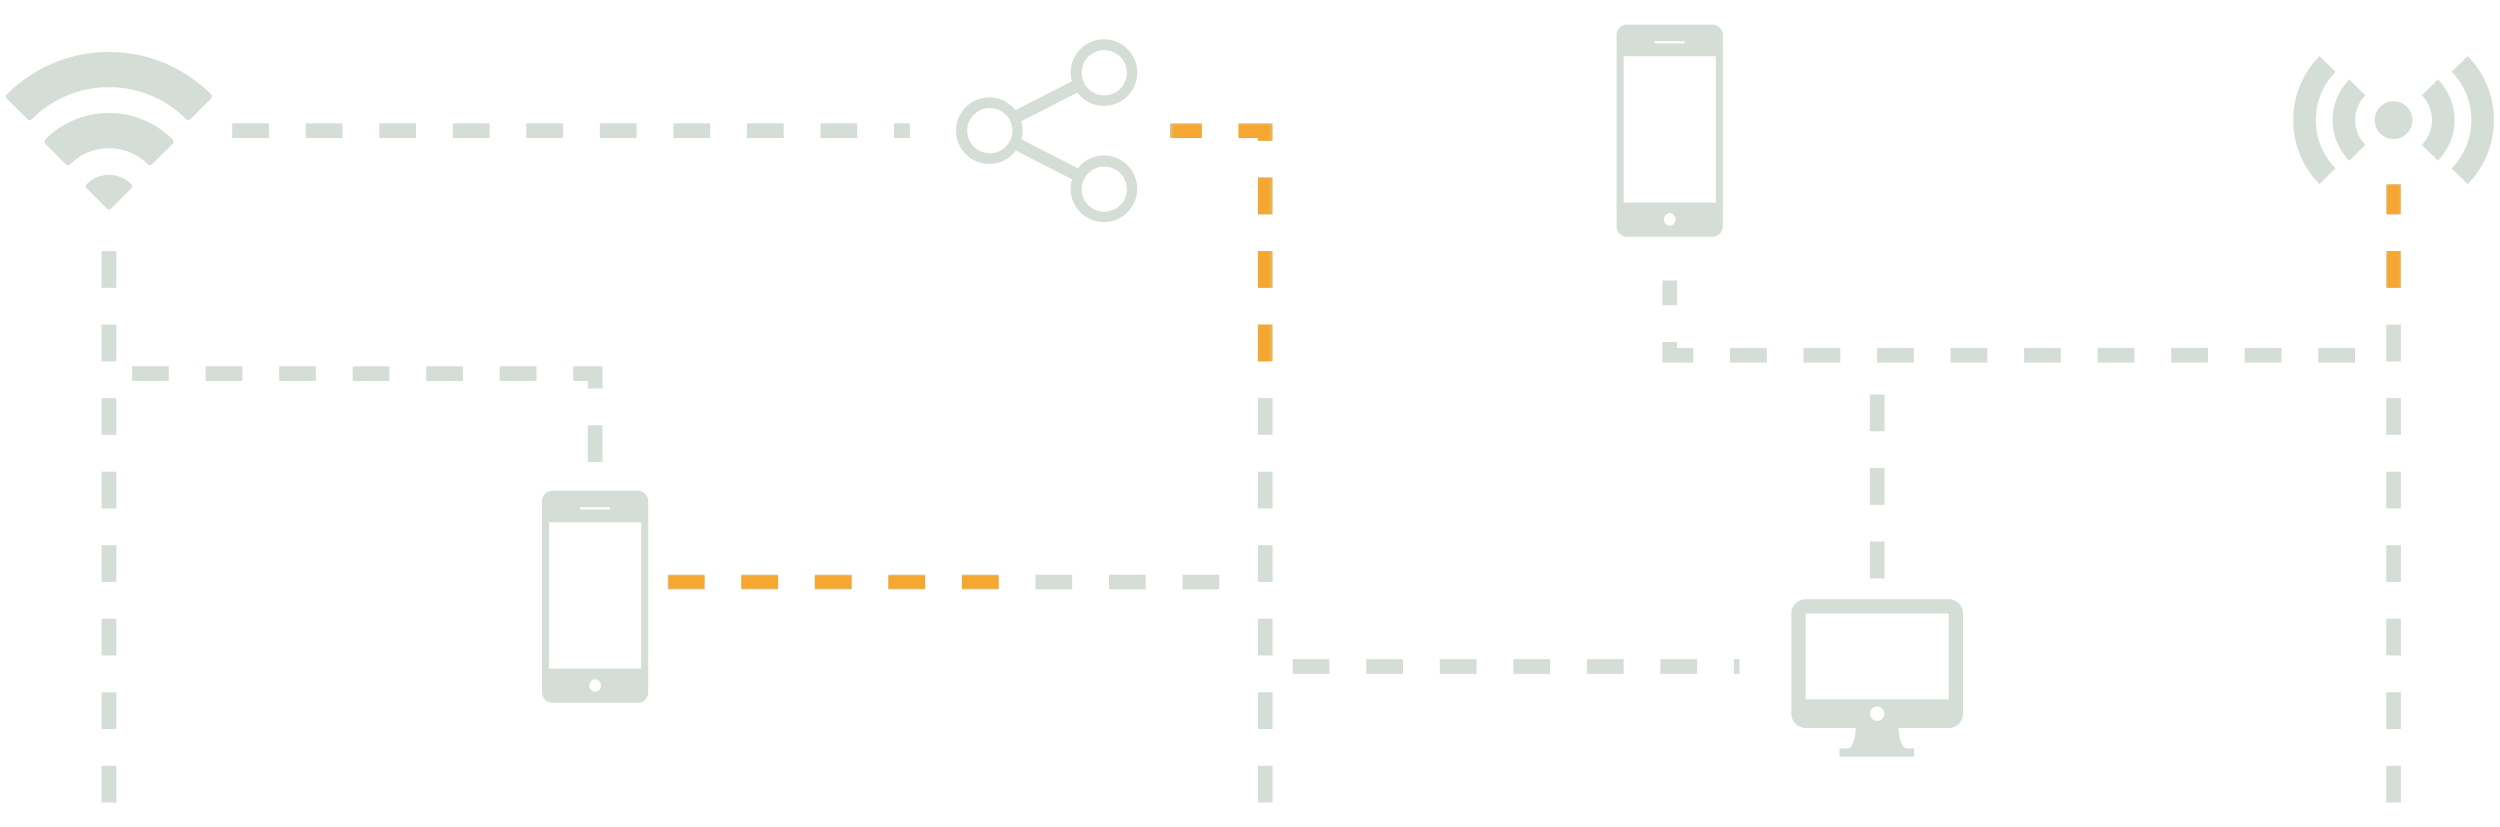 <svg xmlns="http://www.w3.org/2000/svg" width="680" height="225" viewBox="-1.646 -0.167 680 225" enable-background="new -1.646 -0.167 680 225" xml:space="preserve"><path fill="#D4DED7" d="M298.615 42.12c-2.879 0-5.416 1.371-7.074 3.471l-15.381-7.865c.201-.752.346-1.527.346-2.344 0-.889-.172-1.727-.412-2.541l15.313-7.83c1.65 2.195 4.254 3.629 7.211 3.629a9.053 9.053 0 0 0 9.061-9.057c0-4.998-4.052-9.053-9.061-9.053-4.998 0-9.053 4.055-9.053 9.053 0 .82.145 1.598.348 2.352l-15.38 7.865c-1.66-2.102-4.203-3.477-7.086-3.477-5.004 0-9.053 4.057-9.053 9.059s4.049 9.055 9.053 9.055c2.961 0 5.563-1.438 7.22-3.635l15.306 7.83c-.238.813-.414 1.656-.414 2.547 0 5.002 4.057 9.057 9.055 9.057a9.056 9.056 0 0 0 9.06-9.057 9.053 9.053 0 0 0-9.059-9.059m.1-28.644a6.144 6.144 0 1 1 0 12.288 6.144 6.144 0 1 1 0-12.288m-31.125 28.05a6.143 6.143 0 0 1-6.145-6.145 6.143 6.143 0 0 1 6.145-6.143 6.144 6.144 0 0 1 0 12.288m31.125 15.909a6.144 6.144 0 1 1 0-12.288 6.144 6.144 0 1 1 0 12.288M171.875 133.308h-23.299c-1.547 0-2.805 1.297-2.805 2.895v51.906c0 1.594 1.258 2.893 2.805 2.893h23.299c1.547 0 2.803-1.299 2.803-2.893V136.2c0-1.596-1.257-2.892-2.803-2.892m-15.717 4.492h8.134v.611h-8.134v-.611zm4.069 50.172c-.865 0-1.568-.752-1.568-1.678 0-.924.703-1.676 1.568-1.676.864 0 1.566.752 1.566 1.676 0 .926-.702 1.678-1.566 1.678m12.539-6.284H147.69V141.89h25.076v39.798zM464.172 6.538h-23.299c-1.547 0-2.805 1.297-2.805 2.891v51.91c0 1.592 1.258 2.889 2.805 2.889h23.299c1.547 0 2.803-1.297 2.803-2.889V9.427c0-1.592-1.256-2.889-2.803-2.889m-15.717 4.492h8.135v.611h-8.135v-.611zm4.066 50.172c-.863 0-1.566-.754-1.566-1.68 0-.924.703-1.676 1.566-1.676s1.566.754 1.566 1.676c.003.926-.7 1.68-1.566 1.68m12.542-6.283h-25.074V15.12h25.074v39.799zM528.408 162.823h-38.916a3.898 3.898 0 0 0-3.895 3.893v27.242a3.897 3.897 0 0 0 3.895 3.891h13.625c-.041 1.553-.338 4.035-1.451 5.207a2.152 2.152 0 0 1-.422.338h-2.547v2.238H518.994v-2.238h-2.34a2.022 2.022 0 0 1-.418-.336c-1.111-1.166-1.41-3.65-1.451-5.209h13.623a3.897 3.897 0 0 0 3.893-3.891v-27.242a3.896 3.896 0 0 0-3.893-3.893m-21.41 31.135c0-1.076.877-1.953 1.951-1.953 1.076 0 1.953.877 1.953 1.953a1.956 1.956 0 0 1-1.953 1.951 1.956 1.956 0 0 1-1.951-1.951m-17.506-3.893v-23.352h38.916l.002 23.352h-38.918zM27.994 13.978C17.525 13.978 7.67 18.066.246 25.49a.846.846 0 0 0 0 1.193l5.57 5.568a.84.84 0 0 0 1.194 0c5.613-5.613 13.066-8.707 20.984-8.707s15.371 3.094 20.984 8.707a.84.84 0 0 0 1.195 0l5.569-5.568a.845.845 0 0 0 0-1.194c-7.424-7.424-17.277-11.511-27.748-11.511"/><path fill="#D4DED7" d="M27.994 30.573c-6.529 0-12.676 2.549-17.305 7.178a.848.848 0 0 0 0 1.196l5.57 5.568a.851.851 0 0 0 1.194 0 14.812 14.812 0 0 1 10.541-4.375c3.979 0 7.723 1.555 10.543 4.375a.844.844 0 0 0 1.193 0l5.57-5.568a.844.844 0 0 0 0-1.193c-4.63-4.632-10.775-7.181-17.306-7.181M27.994 47.405a8.484 8.484 0 0 0-6.037 2.5.843.843 0 0 0 0 1.193l5.44 5.441a.846.846 0 0 0 1.194 0l5.44-5.441a.843.843 0 0 0 0-1.193 8.484 8.484 0 0 0-6.037-2.5M654.541 32.499a5.133 5.133 0 1 1-10.266 0 5.133 5.133 0 0 1 10.266 0M638.969 32.499a9.611 9.611 0 0 1 2.764-6.744l-4.381-4.291c-2.791 2.846-4.518 6.742-4.518 11.035s1.727 8.188 4.52 11.035l4.379-4.293a9.597 9.597 0 0 1-2.764-6.742M665.984 32.499c0-4.293-1.729-8.189-4.521-11.035l-4.377 4.291a9.61 9.61 0 0 1 0 13.486l4.377 4.293a15.715 15.715 0 0 0 4.521-11.035"/><path fill="#D4DED7" d="M628.242 32.499c0-5.107 2.055-9.742 5.375-13.129l-4.377-4.291c-4.406 4.494-7.131 10.645-7.131 17.42s2.725 12.926 7.131 17.42l4.377-4.293c-3.32-3.385-5.375-8.02-5.375-13.127M676.709 32.499c0-6.777-2.725-12.926-7.131-17.42l-4.377 4.291c3.32 3.387 5.375 8.021 5.375 13.129s-2.055 9.742-5.375 13.127l4.377 4.293c4.406-4.494 7.131-10.645 7.131-17.42M29.994 218.128h-4v-10h4v10zm0-20h-4v-10h4v10zm0-20h-4v-10h4v10zm0-20h-4v-10h4v10zm0-20h-4v-10h4v10zm0-20h-4v-10h4v10zm0-20h-4v-10h4v10zm0-20h-4v-10h4v10zM344.506 218.128h-4v-10h4v10zm0-20h-4v-10h4v10zm0-20h-4v-10h4v10zm0-20h-4v-10h4v10zm0-20h-4v-10h4v10zm0-20h-4v-10h4v10zm0-20h-4v-10h4v10zm0-20h-4v-10h4v10zm0-20h-4v-10h4v10zm0-20h-4v-.746h-5.255v-4h9.255v4.746zm-19.255-.746h-8.663v-4h8.663v4zM651.408 218.128h-4v-10h4v10zm0-20h-4v-10h4v10zm0-20h-4v-10h4v10zm0-20h-4v-10h4v10zm0-20h-4v-10h4v10zm0-20h-4v-10h4v10zm0-20h-4v-10h4v10zm0-20h-4v-10h4v10zm0-20h-4v-8.209h4v8.209zM471.521 183.126h-1.545v-4h1.545v4zm-11.542 0h-10v-4h10v4zm-20 0h-10v-4h10v4zm-20 0h-10v-4h10v4zm-20 0h-10v-4h10v4zm-20 0h-10v-4h10v4zm-20 0h-10v-4h10v4zM329.992 160.151h-10v-4h10v4zm-20 0h-10v-4h10v4zm-20 0h-10v-4h10v4zm-20 0h-10v-4h10v4zm-20 0h-10v-4h10v4zm-20 0h-10v-4h10v4zm-20 0h-10v-4h10v4zm-20 0h-10v-4h10v4z"/><defs><filter id="a" filterUnits="userSpaceOnUse" x="179.992" y="156.151" width="150" height="4"><feColorMatrix values="1 0 0 0 0 0 1 0 0 0 0 0 1 0 0 0 0 0 1 0"/></filter></defs><mask maskUnits="userSpaceOnUse" x="179.992" y="156.151" width="150" height="4" id="b"><g filter="url(#a)"><path fill="#F9C166" d="M169.807 147.255h104v23h-104z"/></g></mask><path mask="url(#b)" fill="#F5A731" d="M329.992 160.151h-10v-4h10v4zm-20 0h-10v-4h10v4zm-20 0h-10v-4h10v4zm-20 0h-10v-4h10v4zm-20 0h-10v-4h10v4zm-20 0h-10v-4h10v4zm-20 0h-10v-4h10v4zm-20 0h-10v-4h10v4z"/><path fill="#D4DED7" d="M245.838 37.382h-4.316v-4h4.316v4zm-14.317 0h-10v-4h10v4zm-20 0h-10v-4h10v4zm-20 0h-10v-4h10v4zm-20 0h-10v-4h10v4zm-20 0h-10v-4h10v4zm-20 0h-10v-4h10v4zm-20 0h-10v-4h10v4zm-20 0h-10v-4h10v4zm-20 0h-10v-4h10v4zM162.225 125.515h-4v-10h4v10zm0-20h-4v-2.055h-3.945v-4h7.945v6.055zm-17.946-2.055h-10v-4h10v4zm-20 0h-10v-4h10v4zm-20 0h-10v-4h10v4zm-20 0h-10v-4h10v4zm-20 0h-10v-4h10v4zm-20 0h-10v-4h10v4zM638.916 98.46h-10v-4h10v4zm-20 0h-10v-4h10v4zm-20 0h-10v-4h10v4zm-20 0h-10v-4h10v4zm-20 0h-10v-4h10v4zm-20 0h-10v-4h10v4zm-20 0h-10v-4h10v4zm-20 0h-10v-4h10v4zm-20 0h-10v-4h10v4zm-20 0h-8.395v-5.605h4v1.605h4.395v4zm-4.395-15.606h-4v-6.729h4v6.729zM510.949 157.151h-4v-10h4v10zm0-20h-4v-10h4v10zm0-20h-4v-10h4v10z"/><defs><filter id="c" filterUnits="userSpaceOnUse" x="316.588" y="33.382" width="27.918" height="184.746"><feColorMatrix values="1 0 0 0 0 0 1 0 0 0 0 0 1 0 0 0 0 0 1 0"/></filter></defs><mask maskUnits="userSpaceOnUse" x="316.588" y="33.382" width="27.918" height="184.746" id="d"><g filter="url(#c)"><path fill="#F9C166" d="M316.807 23.255h40v81h-40z"/></g></mask><path mask="url(#d)" fill="#F5A731" d="M344.506 218.128h-4v-10h4v10zm0-20h-4v-10h4v10zm0-20h-4v-10h4v10zm0-20h-4v-10h4v10zm0-20h-4v-10h4v10zm0-20h-4v-10h4v10zm0-20h-4v-10h4v10zm0-20h-4v-10h4v10zm0-20h-4v-10h4v10zm0-20h-4v-.746h-5.255v-4h9.255v4.746zm-19.255-.746h-8.663v-4h8.663v4z"/><defs><filter id="e" filterUnits="userSpaceOnUse" x="647.408" y="49.919" width="4" height="168.209"><feColorMatrix values="1 0 0 0 0 0 1 0 0 0 0 0 1 0 0 0 0 0 1 0"/></filter></defs><mask maskUnits="userSpaceOnUse" x="647.408" y="49.919" width="4" height="168.209" id="f"><g filter="url(#e)"><path fill="#F9C166" d="M641.807 47.255h24v35h-24z"/></g></mask><path mask="url(#f)" fill="#F5A731" d="M651.408 218.128h-4v-10h4v10zm0-20h-4v-10h4v10zm0-20h-4v-10h4v10zm0-20h-4v-10h4v10zm0-20h-4v-10h4v10zm0-20h-4v-10h4v10zm0-20h-4v-10h4v10zm0-20h-4v-10h4v10zm0-20h-4v-8.209h4v8.209z"/></svg>
